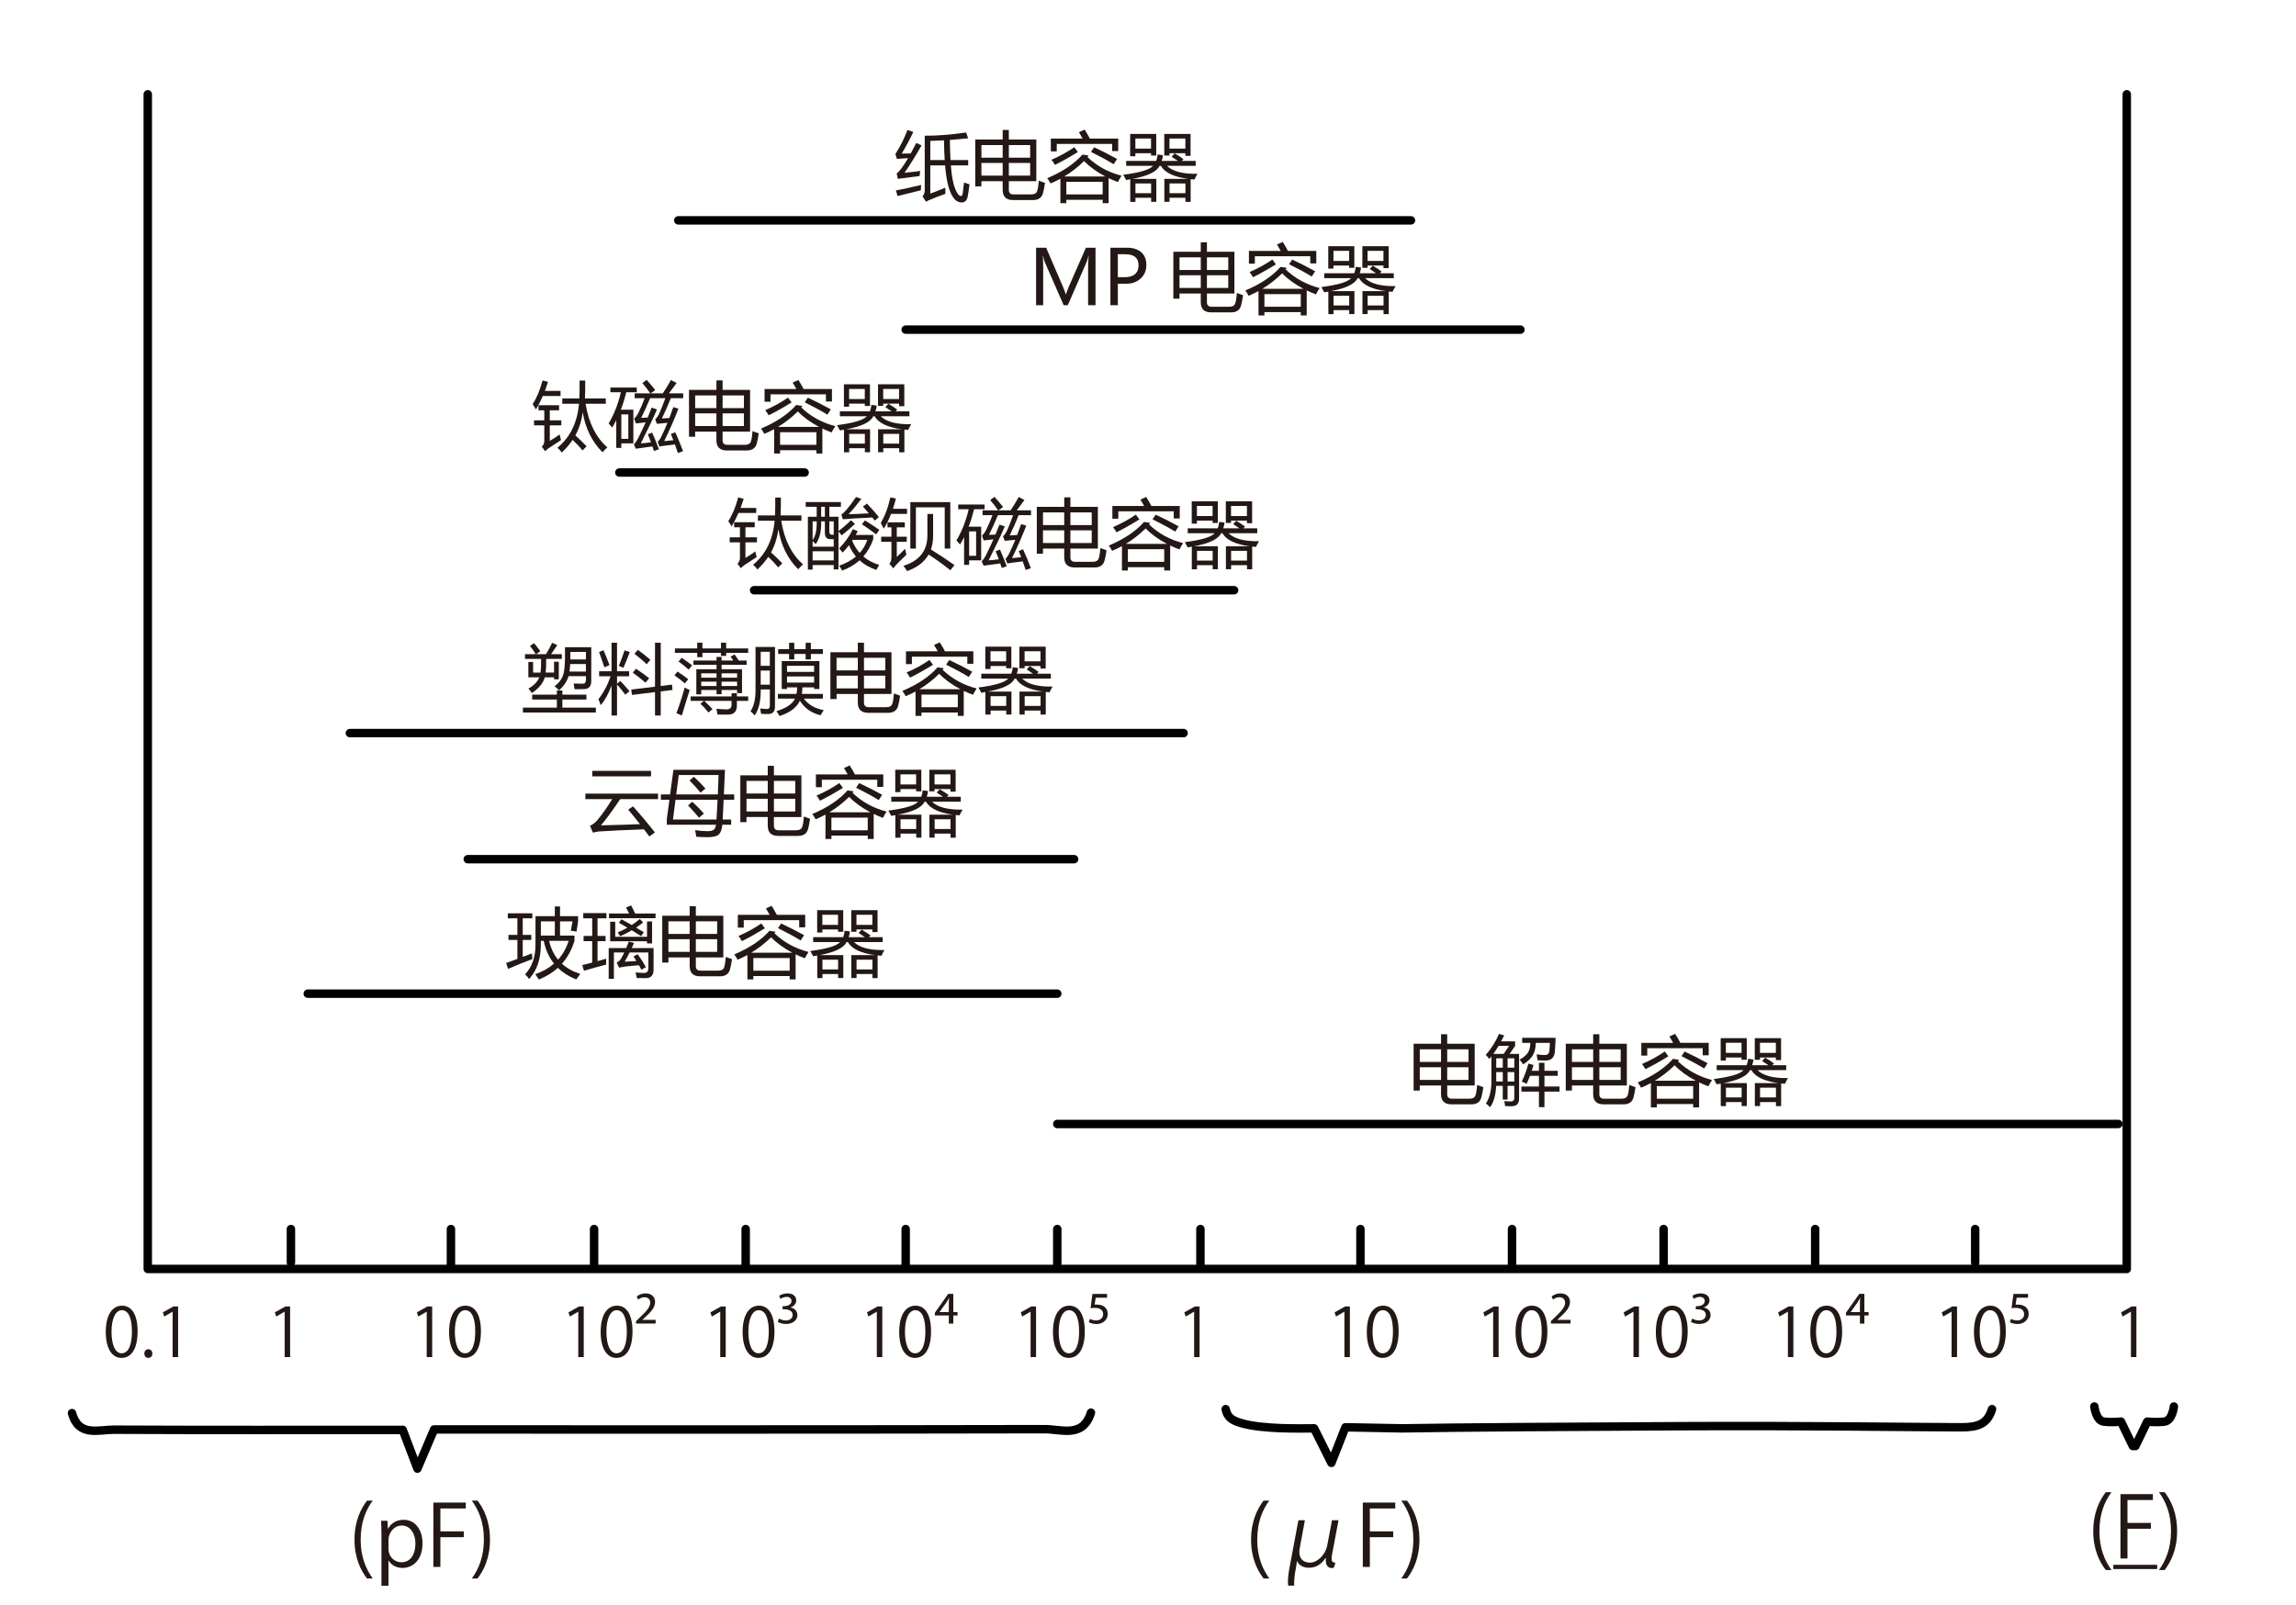 <?xml version="1.0" encoding="UTF-8"?>
<svg id="uuid-7f7391a5-0dd0-494b-8572-7ffaab14d508" data-name="レイヤー 2" xmlns="http://www.w3.org/2000/svg" viewBox="0 0 271.637 189.899">
  <path d="M17.482,11.157V150.163H251.615V11.157" style="fill: none; stroke: #000; stroke-linecap: round; stroke-linejoin: round;"/>
  <path d="M250.619,133.005H125.084" style="fill: none; stroke: #000; stroke-linecap: round; stroke-linejoin: round;"/>
  <path d="M140.029,86.752H41.394" style="fill: none; stroke: #000; stroke-linecap: round; stroke-linejoin: round;"/>
  <path d="M125.084,117.587H36.412" style="fill: none; stroke: #000; stroke-linecap: round; stroke-linejoin: round;"/>
  <path d="M166.929,26.077H80.25" style="fill: none; stroke: #000; stroke-linecap: round; stroke-linejoin: round;"/>
  <path d="M145.01,166.75c.184,.893,.625,1.291,1.78,1.638,2.604,.781,7.16,.641,8.681,.638l2.043,4.085,1.66-4.213,6.766,.128c.064,.004,.125-.002,.189-.004,6.96-.124,19.389-.178,32.492-.252,14.438-.081,29.031,.128,33.319,.128,2,0,3.17-.319,3.735-2.149" style="fill: none; stroke: #000; stroke-linecap: round; stroke-linejoin: round;"/>
  <path d="M179.881,39.008H107.15" style="fill: none; stroke: #000; stroke-linecap: round; stroke-linejoin: round;"/>
  <path d="M127.077,101.672H55.342" style="fill: none; stroke: #000; stroke-linecap: round; stroke-linejoin: round;"/>
  <path d="M146.006,69.843h-56.79" style="fill: none; stroke: #000; stroke-linecap: round; stroke-linejoin: round;"/>
  <path d="M95.195,55.917h-21.919" style="fill: none; stroke: #000; stroke-linecap: round; stroke-linejoin: round;"/>
  <path d="M70.287,145.438v4.476" style="fill: none; stroke: #000; stroke-linecap: round; stroke-linejoin: round;"/>
  <path d="M88.22,145.438v4.476" style="fill: none; stroke: #000; stroke-linecap: round; stroke-linejoin: round;"/>
  <path d="M107.15,145.438v4.476" style="fill: none; stroke: #000; stroke-linecap: round; stroke-linejoin: round;"/>
  <path d="M125.084,145.438v4.476" style="fill: none; stroke: #000; stroke-linecap: round; stroke-linejoin: round;"/>
  <path d="M142.021,145.438v4.476" style="fill: none; stroke: #000; stroke-linecap: round; stroke-linejoin: round;"/>
  <path d="M160.951,145.438v4.476" style="fill: none; stroke: #000; stroke-linecap: round; stroke-linejoin: round;"/>
  <path d="M178.885,145.438v4.476" style="fill: none; stroke: #000; stroke-linecap: round; stroke-linejoin: round;"/>
  <path d="M196.818,145.438v4.476" style="fill: none; stroke: #000; stroke-linecap: round; stroke-linejoin: round;"/>
  <path d="M214.752,145.438v4.476" style="fill: none; stroke: #000; stroke-linecap: round; stroke-linejoin: round;"/>
  <path d="M53.35,145.438v4.476" style="fill: none; stroke: #000; stroke-linecap: round; stroke-linejoin: round;"/>
  <path d="M34.42,145.438v3.979" style="fill: none; stroke: #000; stroke-linecap: round; stroke-linejoin: round;"/>
  <path d="M233.682,145.438v3.979" style="fill: none; stroke: #000; stroke-linecap: round; stroke-linejoin: round;"/>
  <g>
    <path d="M107.015,20.443c.691-.064,1.31-.135,1.854-.211-.023,.252-.047,.451-.07,.598-.779,.094-1.638,.205-2.575,.334l-.141-.642c.316-.208,.768-.813,1.354-1.815-.545,.035-.987,.069-1.327,.101l-.176-.58c.557-.861,1.034-1.813,1.433-2.856l.686,.246c-.41,.873-.867,1.726-1.371,2.558,.226,0,.582-.006,1.068-.018,.202-.372,.42-.785,.655-1.239l.624,.29c-.662,1.172-1.333,2.25-2.013,3.234Zm-1.02,2.092c.973-.182,1.966-.398,2.979-.65-.023,.305-.035,.516-.035,.633-.92,.229-1.837,.457-2.751,.686l-.193-.668Zm3.41-6.478c1.359,.018,2.991-.108,4.896-.378l.237,.686c-.762,.079-1.482,.144-2.162,.193,.012,.917,.038,1.711,.079,2.382h2.092v.633h-2.048c.117,1.702,.41,2.851,.879,3.445,.105,.117,.199,.176,.281,.176,.129,0,.208-.094,.237-.281,.053-.375,.105-.814,.158-1.318,.27,.1,.486,.173,.65,.22-.07,.557-.141,1.034-.211,1.433-.1,.475-.337,.712-.712,.712-.422,0-.776-.229-1.063-.686-.454-.68-.756-1.913-.905-3.7h-1.749v3.34c.422-.152,1.014-.387,1.775-.703,0,.287,.003,.53,.009,.729-.674,.234-1.339,.492-1.995,.773-.07,.035-.17,.088-.299,.158l-.413-.633c.176-.193,.264-.428,.264-.703v-6.478Zm.659,.615v2.268h1.705c-.047-.691-.076-1.469-.088-2.333-.571,.032-1.11,.054-1.617,.066Z" style="fill: #231815;"/>
    <path d="M115.382,16.505h3.243v-1.125h.729v1.125h3.252v4.939h-3.252v1.028c0,.357,.188,.536,.562,.536h2.057c.398,0,.642-.132,.729-.396,.094-.287,.161-.7,.202-1.239,.17,.076,.413,.167,.729,.272-.07,.469-.149,.87-.237,1.204-.146,.551-.545,.826-1.195,.826h-2.338c-.826,0-1.239-.404-1.239-1.213v-1.02h-2.514v.606h-.729v-5.546Zm.729,2.153h2.514v-1.494h-2.514v1.494Zm0,2.127h2.514v-1.503h-2.514v1.503Zm5.766-3.621h-2.522v1.494h2.522v-1.494Zm0,3.621v-1.503h-2.522v1.503h2.522Z" style="fill: #231815;"/>
    <path d="M128.803,18.404c-.047,.053-.097,.111-.149,.176,1.125,1.078,2.47,1.816,4.034,2.215-.193,.293-.337,.542-.431,.747-.387-.141-.753-.296-1.099-.466v2.962h-.703v-.396h-4.298v.396h-.703v-2.883c-.381,.205-.771,.39-1.169,.554-.105-.217-.234-.425-.387-.624,1.816-.768,3.205-1.699,4.166-2.795l.738,.114Zm-4.482-2.004h3.762c-.129-.234-.275-.486-.439-.756l.677-.308c.217,.334,.422,.688,.615,1.063h3.357v1.477h-.712v-.844h-6.557v.879h-.703v-1.512Zm2.777,1.02l.422,.571c-1.078,.662-1.983,1.169-2.716,1.521-.105-.193-.24-.396-.404-.606,1.008-.439,1.907-.935,2.698-1.485Zm1.16,1.635c-.721,.709-1.503,1.318-2.347,1.828h4.86c-1.014-.533-1.852-1.143-2.514-1.828Zm2.197,2.461h-4.298v1.494h4.298v-1.494Zm-1.011-4.087c.879,.404,1.784,.864,2.716,1.38l-.404,.624c-.727-.445-1.62-.932-2.681-1.459l.369-.545Z" style="fill: #231815;"/>
    <path d="M133.233,19.045h3.551c.091-.22,.149-.475,.176-.765l.633,.088c-.035,.246-.087,.472-.154,.677h1.916c-.234-.17-.481-.337-.742-.501l.36-.396c.387,.229,.735,.457,1.046,.686l-.197,.211h1.639v.58h-3.393c.677,.662,1.878,.976,3.604,.94-.141,.24-.261,.466-.36,.677-.155-.012-.305-.025-.448-.04v2.685h-.615v-.483h-1.881v.475h-.615v-2.716h2.799c-1.676-.226-2.746-.738-3.212-1.538h-.158c-.328,.697-1.392,1.21-3.191,1.538h2.813v2.716h-.615v-.475h-1.854v.483h-.616v-2.672c-.155,.029-.316,.059-.483,.088-.088-.176-.202-.384-.343-.624,1.958-.252,3.132-.604,3.525-1.055h-3.182v-.58Zm.475-3.199h3.085v2.558h-.615v-.272h-1.854v.36h-.616v-2.646Zm2.47,.545h-1.854v1.195h1.854v-1.195Zm.009,5.317h-1.854v1.151h1.854v-1.151Zm1.556-5.862h3.111v2.593h-.615v-.308h-1.881v.272h-.615v-2.558Zm2.496,.545h-1.881v1.195h1.881v-1.195Zm.009,5.317h-1.881v1.151h1.881v-1.151Z" style="fill: #231815;"/>
  </g>
  <g>
    <path d="M128.734,36.119v-4.509c0-.372,.022-.819,.066-1.34h-.022c-.076,.328-.144,.557-.202,.686l-2.246,5.164h-.488l-2.241-5.124c-.053-.117-.12-.359-.202-.725h-.026c.029,.316,.044,.776,.044,1.38v4.469h-.839v-6.807h1.191l2.008,4.667c.152,.357,.253,.636,.303,.835h.031c.152-.419,.259-.703,.321-.853l2.043-4.649h1.134v6.807h-.875Z" style="fill: #231815;"/>
    <path d="M132.249,33.575v2.544h-.879v-6.807h1.934c.735,0,1.306,.177,1.712,.532,.405,.354,.608,.861,.608,1.521,0,.668-.237,1.209-.712,1.624s-1.068,.61-1.78,.586h-.883Zm0-3.489v2.716h.813c.536,0,.943-.121,1.221-.363,.278-.241,.418-.588,.418-1.039,0-.876-.519-1.314-1.556-1.314h-.896Z" style="fill: #231815;"/>
    <path d="M138.818,29.795h3.243v-1.125h.729v1.125h3.252v4.939h-3.252v1.028c0,.357,.188,.536,.562,.536h2.057c.398,0,.642-.132,.729-.396,.094-.287,.161-.7,.202-1.239,.17,.076,.413,.167,.729,.272-.07,.469-.149,.87-.237,1.204-.146,.551-.545,.826-1.195,.826h-2.338c-.826,0-1.239-.404-1.239-1.213v-1.02h-2.514v.606h-.729v-5.546Zm.729,2.153h2.514v-1.494h-2.514v1.494Zm0,2.127h2.514v-1.503h-2.514v1.503Zm5.766-3.621h-2.522v1.494h2.522v-1.494Zm0,3.621v-1.503h-2.522v1.503h2.522Z" style="fill: #231815;"/>
    <path d="M152.239,31.694c-.047,.053-.097,.111-.149,.176,1.125,1.078,2.47,1.816,4.034,2.215-.193,.293-.337,.542-.431,.747-.387-.141-.753-.296-1.099-.466v2.962h-.703v-.396h-4.298v.396h-.703v-2.883c-.381,.205-.771,.39-1.169,.554-.105-.217-.234-.425-.387-.624,1.816-.768,3.205-1.699,4.166-2.795l.738,.114Zm-4.482-2.004h3.762c-.129-.234-.275-.486-.439-.756l.677-.308c.217,.334,.422,.688,.615,1.063h3.357v1.477h-.712v-.844h-6.557v.879h-.703v-1.512Zm2.777,1.02l.422,.571c-1.078,.662-1.983,1.169-2.716,1.521-.105-.193-.24-.396-.404-.606,1.008-.439,1.907-.935,2.698-1.485Zm1.16,1.635c-.721,.709-1.503,1.318-2.347,1.828h4.86c-1.014-.533-1.852-1.143-2.514-1.828Zm2.197,2.461h-4.298v1.494h4.298v-1.494Zm-1.011-4.087c.879,.404,1.784,.864,2.716,1.38l-.404,.624c-.727-.445-1.62-.932-2.681-1.459l.369-.545Z" style="fill: #231815;"/>
    <path d="M156.669,32.335h3.551c.091-.22,.149-.475,.176-.765l.633,.088c-.035,.246-.087,.472-.154,.677h1.916c-.234-.17-.481-.337-.742-.501l.36-.396c.387,.229,.735,.457,1.046,.686l-.197,.211h1.639v.58h-3.393c.677,.662,1.878,.976,3.604,.94-.141,.24-.261,.466-.36,.677-.155-.012-.305-.025-.448-.04v2.685h-.615v-.483h-1.881v.475h-.615v-2.716h2.799c-1.676-.226-2.746-.738-3.212-1.538h-.158c-.328,.697-1.392,1.21-3.19,1.538h2.812v2.716h-.615v-.475h-1.854v.483h-.615v-2.672c-.155,.029-.316,.059-.483,.088-.088-.176-.202-.384-.343-.624,1.957-.252,3.132-.604,3.524-1.055h-3.182v-.58Zm.475-3.199h3.085v2.558h-.615v-.272h-1.854v.36h-.615v-2.646Zm2.47,.545h-1.854v1.195h1.854v-1.195Zm.009,5.317h-1.854v1.151h1.854v-1.151Zm1.556-5.862h3.111v2.593h-.615v-.308h-1.881v.272h-.615v-2.558Zm2.496,.545h-1.881v1.195h1.881v-1.195Zm.009,5.317h-1.881v1.151h1.881v-1.151Z" style="fill: #231815;"/>
  </g>
  <g>
    <path d="M59.877,113.961c.454-.164,.899-.326,1.336-.487v-2.246h-1.055v-.598h1.055v-1.96h-1.134v-.598h2.9v.598h-1.134v1.96h1.011v.598h-1.011v2.009c.372-.138,.735-.277,1.09-.418,.012,.258,.026,.483,.044,.677-.943,.346-1.898,.732-2.865,1.16l-.237-.694Zm3.48-5.546h2.285v-1.151h.615v1.151h2.136v.624l-.185,1.204c-.246-.053-.472-.085-.677-.097l.202-1.116h-1.477v1.679h1.714v.606c-.322,1.069-.819,1.979-1.49,2.729,.58,.527,1.305,.93,2.175,1.208-.193,.258-.354,.475-.483,.65-.861-.346-1.585-.803-2.171-1.371-.627,.571-1.377,1.031-2.25,1.38-.105-.176-.246-.387-.422-.633,.867-.299,1.607-.715,2.219-1.248-.601-.744-1.006-1.644-1.217-2.698h-.343v.475c0,1.688-.463,3.035-1.389,4.043-.141-.199-.299-.384-.475-.554,.82-.867,1.23-2.045,1.23-3.533v-3.349Zm.633,2.294h1.652v-1.679h-1.652v1.679Zm3.296,.624h-2.32c.199,.873,.552,1.616,1.059,2.229,.557-.618,.977-1.361,1.261-2.229Z" style="fill: #231815;"/>
    <path d="M68.885,114.207c.398-.1,.791-.199,1.178-.299v-2.54h-1.02v-.615h1.02v-2.083h-1.055v-.615h2.742v.615h-1.055v2.083h.949v.615h-.949v2.369c.343-.094,.68-.189,1.011-.286,0,.27,.003,.501,.009,.694-.838,.217-1.714,.46-2.628,.729l-.202-.668Zm7.822-1.494h-2.219c-.19,.39-.382,.75-.576,1.081,.252-.003,.712-.027,1.38-.074-.108-.176-.223-.356-.343-.541l.492-.264c.363,.492,.688,1.005,.976,1.538l-.536,.299c-.091-.173-.188-.35-.29-.531-.554,.041-1.075,.089-1.564,.145-.281,.035-.539,.085-.773,.149l-.299-.606c.205-.088,.381-.249,.527-.483,.117-.202,.24-.439,.369-.712h-1.222v3.12h-.615v-3.647h2.074c.1-.234,.202-.489,.308-.765l.615,.167c-.091,.205-.18,.404-.268,.598h2.58v2.54c0,.68-.302,1.02-.905,1.02-.258,0-.618-.003-1.081-.009-.023-.141-.07-.363-.141-.668,.375,.041,.709,.062,1.002,.062,.34,0,.51-.19,.51-.571v-1.846Zm-4.658-4.605h2.386c-.114-.229-.239-.466-.374-.712l.606-.255c.185,.346,.344,.668,.479,.967h2.413v.545h-5.511v-.545Zm4.5,3.533v-.255h-4.359v-2.312h.598v1.784h3.762v-1.819h.598v2.602h-.598Zm-3.331-2.452l.308-.404c.422,.229,.826,.454,1.213,.677,.337-.22,.656-.457,.958-.712l.396,.413c-.275,.214-.554,.415-.835,.603,.316,.188,.621,.373,.914,.558l-.334,.448c-.372-.24-.735-.469-1.09-.686-.448,.264-.905,.498-1.371,.703-.059-.105-.158-.255-.299-.448,.404-.17,.788-.358,1.151-.566-.343-.205-.68-.4-1.011-.585Z" style="fill: #231815;"/>
    <path d="M78.351,108.362h3.243v-1.125h.729v1.125h3.252v4.939h-3.252v1.028c0,.357,.188,.536,.562,.536h2.057c.398,0,.642-.132,.729-.396,.094-.287,.161-.7,.202-1.239,.17,.076,.413,.167,.729,.272-.07,.469-.149,.87-.237,1.204-.146,.551-.545,.826-1.195,.826h-2.338c-.826,0-1.239-.404-1.239-1.213v-1.02h-2.514v.606h-.729v-5.546Zm.729,2.153h2.514v-1.494h-2.514v1.494Zm0,2.127h2.514v-1.503h-2.514v1.503Zm5.766-3.621h-2.522v1.494h2.522v-1.494Zm0,3.621v-1.503h-2.522v1.503h2.522Z" style="fill: #231815;"/>
    <path d="M91.773,110.261c-.047,.053-.098,.111-.15,.176,1.125,1.078,2.471,1.816,4.035,2.215-.193,.293-.338,.542-.432,.747-.387-.141-.752-.296-1.098-.466v2.962h-.703v-.396h-4.298v.396h-.703v-2.883c-.381,.205-.771,.39-1.169,.554-.105-.217-.234-.425-.387-.624,1.816-.768,3.206-1.699,4.167-2.795l.738,.114Zm-4.483-2.004h3.762c-.129-.234-.275-.486-.439-.756l.676-.308c.217,.334,.422,.688,.615,1.063h3.357v1.477h-.711v-.844h-6.557v.879h-.703v-1.512Zm2.778,1.02l.422,.571c-1.078,.662-1.984,1.169-2.716,1.521-.105-.193-.24-.396-.404-.606,1.008-.439,1.907-.935,2.699-1.485Zm1.16,1.635c-.721,.709-1.504,1.318-2.347,1.828h4.861c-1.014-.533-1.852-1.143-2.514-1.828Zm2.197,2.461h-4.298v1.494h4.298v-1.494Zm-1.012-4.087c.879,.404,1.785,.864,2.717,1.38l-.404,.624c-.727-.445-1.621-.932-2.682-1.459l.369-.545Z" style="fill: #231815;"/>
    <path d="M96.202,110.902h3.551c.091-.22,.149-.475,.176-.765l.633,.088c-.035,.246-.087,.472-.154,.677h1.916c-.234-.17-.481-.337-.742-.501l.36-.396c.387,.229,.735,.457,1.046,.686l-.197,.211h1.639v.58h-3.393c.677,.662,1.878,.976,3.604,.94-.141,.24-.261,.466-.36,.677-.155-.012-.305-.024-.448-.039v2.685h-.615v-.483h-1.881v.475h-.615v-2.716h2.799c-1.676-.226-2.746-.738-3.212-1.538h-.158c-.328,.697-1.392,1.21-3.19,1.538h2.812v2.716h-.615v-.475h-1.854v.483h-.615v-2.672c-.155,.029-.316,.059-.483,.088-.088-.176-.202-.384-.343-.624,1.957-.252,3.132-.604,3.524-1.055h-3.182v-.58Zm.475-3.199h3.085v2.558h-.615v-.272h-1.854v.36h-.615v-2.646Zm2.47,.545h-1.854v1.195h1.854v-1.195Zm.009,5.317h-1.854v1.151h1.854v-1.151Zm1.556-5.862h3.111v2.593h-.615v-.308h-1.881v.272h-.615v-2.558Zm2.496,.545h-1.881v1.195h1.881v-1.195Zm.009,5.317h-1.881v1.151h1.881v-1.151Z" style="fill: #231815;"/>
  </g>
  <g>
    <path d="M74.898,95.421c.867,.967,1.729,1.992,2.584,3.076l-.659,.492c-.211-.29-.422-.573-.633-.849-2.104,.073-3.879,.157-5.326,.251-.252,.029-.489,.076-.712,.141l-.352-.809c.352-.17,.645-.396,.879-.677,.63-.762,1.211-1.588,1.744-2.479h-3.168v-.65h8.596v.65h-4.474c-.879,1.31-1.638,2.344-2.276,3.103,1.998-.05,3.537-.097,4.618-.141-.466-.595-.933-1.169-1.401-1.723l.58-.387Zm-4.825-4.201h6.952v.65h-6.952v-.65Z" style="fill: #231815;"/>
    <path d="M78.185,94.006h1.094l.392-2.909h6.1c-.047,1.084-.091,2.054-.132,2.909h1.222v.633h-1.248c-.044,.935-.082,1.714-.114,2.338h1.002v.615h-1.042c-.056,.56-.191,.94-.408,1.143-.234,.223-.677,.334-1.327,.334-.457,0-.908-.018-1.354-.053-.035-.293-.082-.554-.141-.782,.574,.082,1.063,.123,1.468,.123,.387,0,.65-.07,.791-.211,.1-.094,.173-.278,.22-.554h-5.818v-.659l.308-2.294h-1.011v-.633Zm1.433,2.971h5.15c.044-.668,.086-1.447,.127-2.338h-4.975l-.303,2.338Zm5.396-5.265h-4.711l-.299,2.294h4.922c.029-.703,.059-1.468,.088-2.294Zm-3.612,3.595l.501-.431c.486,.439,.943,.905,1.371,1.397l-.571,.492c-.422-.498-.855-.984-1.301-1.459Zm.176-2.953l.51-.439c.486,.445,.943,.911,1.371,1.397l-.58,.492c-.363-.457-.797-.94-1.301-1.45Z" style="fill: #231815;"/>
    <path d="M87.589,91.747h3.243v-1.125h.729v1.125h3.252v4.939h-3.252v1.028c0,.357,.188,.536,.562,.536h2.057c.398,0,.642-.132,.729-.396,.094-.287,.161-.7,.202-1.239,.17,.076,.413,.167,.729,.272-.07,.469-.149,.87-.237,1.204-.146,.551-.545,.826-1.195,.826h-2.338c-.826,0-1.239-.404-1.239-1.213v-1.02h-2.514v.606h-.729v-5.546Zm.729,2.153h2.514v-1.494h-2.514v1.494Zm0,2.127h2.514v-1.503h-2.514v1.503Zm5.766-3.621h-2.522v1.494h2.522v-1.494Zm0,3.621v-1.503h-2.522v1.503h2.522Z" style="fill: #231815;"/>
    <path d="M101.01,93.645c-.047,.053-.097,.111-.149,.176,1.125,1.078,2.47,1.816,4.034,2.215-.193,.293-.337,.542-.431,.747-.387-.141-.753-.296-1.099-.466v2.962h-.703v-.396h-4.298v.396h-.703v-2.883c-.381,.205-.771,.39-1.169,.554-.105-.217-.234-.425-.387-.624,1.816-.768,3.205-1.699,4.166-2.795l.738,.114Zm-4.482-2.004h3.762c-.129-.234-.275-.486-.439-.756l.677-.308c.217,.334,.422,.688,.615,1.063h3.357v1.477h-.712v-.844h-6.557v.879h-.703v-1.512Zm2.777,1.02l.422,.571c-1.078,.662-1.983,1.169-2.716,1.521-.105-.193-.24-.396-.404-.606,1.008-.439,1.907-.935,2.698-1.485Zm1.16,1.635c-.721,.709-1.503,1.318-2.347,1.828h4.86c-1.014-.533-1.852-1.143-2.514-1.828Zm2.197,2.461h-4.298v1.494h4.298v-1.494Zm-1.011-4.087c.879,.404,1.784,.864,2.716,1.38l-.404,.624c-.727-.445-1.62-.932-2.681-1.459l.369-.545Z" style="fill: #231815;"/>
    <path d="M105.44,94.287h3.551c.091-.22,.149-.475,.176-.765l.633,.088c-.035,.246-.087,.472-.154,.677h1.916c-.234-.17-.481-.337-.742-.501l.36-.396c.387,.229,.735,.457,1.046,.686l-.197,.211h1.639v.58h-3.393c.677,.662,1.878,.976,3.604,.94-.141,.24-.261,.466-.36,.677-.155-.012-.305-.025-.448-.04v2.686h-.615v-.483h-1.881v.475h-.615v-2.716h2.799c-1.676-.226-2.746-.738-3.212-1.538h-.158c-.328,.697-1.392,1.21-3.19,1.538h2.812v2.716h-.615v-.475h-1.854v.483h-.615v-2.672c-.155,.029-.316,.059-.483,.088-.088-.176-.202-.384-.343-.624,1.957-.252,3.132-.604,3.524-1.055h-3.182v-.58Zm.475-3.199h3.085v2.558h-.615v-.272h-1.854v.36h-.615v-2.646Zm2.47,.545h-1.854v1.195h1.854v-1.195Zm.009,5.317h-1.854v1.151h1.854v-1.151Zm1.556-5.862h3.111v2.593h-.615v-.308h-1.881v.272h-.615v-2.558Zm2.496,.545h-1.881v1.195h1.881v-1.195Zm.009,5.317h-1.881v1.151h1.881v-1.151Z" style="fill: #231815;"/>
  </g>
  <g>
    <path d="M61.866,83.739h4.017v-.958h-2.918v-.58h2.918v-.492h.65v.492h2.848v.58h-2.848v.958h3.963v.58h-8.63v-.58Zm3.683-3.349v-.237h-1.099c-.17,.668-.68,1.289-1.529,1.863-.105-.17-.24-.349-.404-.536,.656-.369,1.084-.812,1.283-1.327h-1.292v-1.819h.562v1.257h.87c.059-.316,.085-.855,.079-1.617h-1.907v-.562h1.266c-.246-.398-.472-.724-.677-.976l.483-.325c.188,.217,.434,.533,.738,.949l-.501,.352h1.178c.293-.492,.533-.94,.721-1.345l.615,.272c-.176,.264-.422,.621-.738,1.072h1.274v.562h-1.854c.006,.75-.015,1.289-.062,1.617h.993v-1.283h.562v2.083h-.562Zm1.292-3.806h3.111v3.999c0,.645-.299,.967-.896,.967-.217,.006-.576,.009-1.08,.009-.006-.035-.041-.261-.105-.677,.352,.018,.711,.026,1.08,.026,.246,0,.369-.141,.369-.422v-.475h-2.056c-.176,.609-.551,1.169-1.125,1.679-.146-.164-.322-.322-.527-.475,.498-.387,.829-.812,.993-1.274,.158-.428,.237-1.151,.237-2.171v-1.187Zm.537,2.883h1.941v-.888h-1.863c-.018,.334-.043,.63-.078,.888Zm1.941-2.32h-1.846v.888h1.846v-.888Z" style="fill: #231815;"/>
    <path d="M70.796,82.745c.627-.803,1.107-1.708,1.441-2.716h-1.354v-.598h1.468v-3.375h.65v3.375h1.433v.598h-1.433v.87l.396-.316c.398,.422,.759,.826,1.081,1.213l-.501,.404c-.305-.416-.63-.814-.976-1.195v3.665h-.65v-3.542c-.369,.984-.797,1.758-1.283,2.32-.076-.24-.167-.475-.272-.703Zm.079-5.59l.527-.211c.217,.504,.454,1.09,.712,1.758l-.606,.272c-.264-.791-.475-1.397-.633-1.819Zm2.338,1.644c.27-.662,.495-1.274,.677-1.837l.624,.193c-.217,.58-.469,1.204-.756,1.872l-.545-.229Zm1.468,2.804l2.812-.343v-5.203h.677v5.124l1.336-.167,.053,.633-1.389,.176v2.848h-.677v-2.769l-2.725,.334-.088-.633Zm.185-2.004l.378-.466c.557,.369,1.075,.744,1.556,1.125l-.431,.527c-.451-.387-.952-.782-1.503-1.187Zm.193-2.232l.404-.466c.504,.363,.999,.756,1.485,1.178l-.439,.519c-.381-.369-.864-.779-1.45-1.23Z" style="fill: #231815;"/>
    <path d="M79.796,79.924l.36-.457c.41,.27,.832,.571,1.266,.905l-.396,.501c-.404-.352-.814-.668-1.23-.949Zm.053-3.19h2.637v-.686h.615v.686h2.197v-.686h.615v.686h2.602v.527h-2.602v.352h-.615v-.352h-2.197v.51h-.615v-.51h-2.637v-.527Zm.176,7.664c.34-.891,.668-1.904,.984-3.041,.188,.111,.384,.211,.589,.299-.334,1.031-.642,2.033-.923,3.006l-.65-.264Zm.255-6.108l.369-.448c.398,.264,.812,.562,1.239,.896l-.413,.501c-.404-.363-.803-.68-1.195-.949Zm2.584,4.992l.409-.343h-1.561v-.527h4.834v-.378h.633v.378h1.336v.527h-1.336v.571c0,.703-.354,1.055-1.063,1.055-.281,0-.691-.003-1.23-.009-.029-.205-.07-.434-.123-.686,.445,.047,.853,.07,1.222,.07,.375,0,.562-.182,.562-.545v-.457h-3.217c.375,.354,.697,.68,.967,.976l-.475,.404c-.328-.416-.647-.762-.958-1.037Zm.097-1.116h-.58v-2.971h2.391v-.527h-2.733v-.501h2.733v-.431h.598v.431h1.389c-.103-.152-.211-.305-.325-.457l.466-.272c.164,.22,.33,.463,.496,.729h.937v.501h-2.962v.527h2.417v2.821h-.58v-.369h-1.837v.501h-.598v-.501h-1.811v.519Zm0-1.969h1.811v-.519h-1.811v.519Zm0,.984h1.811v-.519h-1.811v.519Zm4.245-1.503h-1.837v.519h1.837v-.519Zm-1.837,1.503h1.837v-.519h-1.837v.519Z" style="fill: #231815;"/>
    <path d="M89.384,76.558h2.303v7.04c0,.598-.264,.896-.791,.896-.398,0-.683-.009-.853-.026-.018-.17-.053-.381-.105-.633,.299,.041,.565,.062,.8,.062,.229,0,.343-.123,.343-.369v-1.942h-1.081v.158c0,1.283-.24,2.256-.721,2.918-.129-.17-.29-.334-.483-.492,.393-.604,.589-1.415,.589-2.435v-5.177Zm1.696,.571h-1.081v1.661h1.081v-1.661Zm-1.081,3.894h1.081v-1.67h-1.081v1.67Zm2.03,1.09h2.201c.045-.214,.072-.472,.084-.773h-1.204v.193h-.624v-3.305h4.456v3.305h-.624v-.193h-1.389c-.009,.299-.031,.557-.066,.773h2.492v.562h-2.25c.527,.712,1.31,1.166,2.347,1.362-.117,.188-.243,.39-.378,.606-1.087-.272-1.901-.848-2.443-1.727-.369,.812-1.169,1.417-2.399,1.815-.117-.193-.24-.387-.369-.58,1.157-.346,1.888-.838,2.192-1.477h-2.025v-.562Zm.035-5.291h1.292v-.756h.615v.756h1.345v-.756h.615v.756h1.424v.562h-1.424v.65h-.615v-.65h-1.345v.65h-.615v-.65h-1.292v-.562Zm4.254,1.969h-3.208v.712h3.208v-.712Zm-3.208,1.986h3.208v-.729h-3.208v.729Z" style="fill: #231815;"/>
    <path d="M98.244,77.182h3.243v-1.125h.729v1.125h3.252v4.939h-3.252v1.028c0,.357,.188,.536,.562,.536h2.057c.398,0,.642-.132,.729-.396,.094-.287,.161-.7,.202-1.239,.17,.076,.413,.167,.729,.272-.07,.469-.149,.87-.237,1.204-.146,.551-.545,.826-1.195,.826h-2.338c-.826,0-1.239-.404-1.239-1.213v-1.02h-2.514v.606h-.729v-5.546Zm.729,2.153h2.514v-1.494h-2.514v1.494Zm0,2.127h2.514v-1.503h-2.514v1.503Zm5.766-3.621h-2.522v1.494h2.522v-1.494Zm0,3.621v-1.503h-2.522v1.503h2.522Z" style="fill: #231815;"/>
    <path d="M111.665,79.08c-.047,.053-.097,.111-.149,.176,1.125,1.078,2.47,1.816,4.034,2.215-.193,.293-.337,.542-.431,.747-.387-.141-.753-.296-1.099-.466v2.962h-.703v-.396h-4.298v.396h-.703v-2.883c-.381,.205-.771,.39-1.169,.554-.105-.217-.234-.425-.387-.624,1.816-.768,3.205-1.699,4.166-2.795l.738,.114Zm-4.482-2.004h3.762c-.129-.234-.275-.486-.439-.756l.677-.308c.217,.334,.422,.688,.615,1.063h3.357v1.477h-.712v-.844h-6.557v.879h-.703v-1.512Zm2.777,1.02l.422,.571c-1.078,.662-1.983,1.169-2.716,1.521-.105-.193-.24-.396-.404-.606,1.008-.439,1.907-.935,2.698-1.485Zm1.16,1.635c-.721,.709-1.503,1.318-2.347,1.828h4.86c-1.014-.533-1.852-1.143-2.514-1.828Zm2.197,2.461h-4.298v1.494h4.298v-1.494Zm-1.011-4.087c.879,.404,1.784,.864,2.716,1.38l-.404,.624c-.727-.445-1.62-.932-2.681-1.459l.369-.545Z" style="fill: #231815;"/>
    <path d="M116.094,79.722h3.551c.091-.22,.149-.475,.176-.765l.633,.088c-.035,.246-.087,.472-.154,.677h1.916c-.234-.17-.481-.337-.742-.501l.36-.396c.387,.229,.735,.457,1.046,.686l-.197,.211h1.639v.58h-3.393c.677,.662,1.878,.976,3.604,.94-.141,.24-.261,.466-.36,.677-.155-.012-.305-.025-.448-.04v2.685h-.615v-.483h-1.881v.475h-.615v-2.716h2.799c-1.676-.226-2.746-.738-3.212-1.538h-.158c-.328,.697-1.392,1.21-3.19,1.538h2.812v2.716h-.615v-.475h-1.854v.483h-.615v-2.672c-.155,.029-.316,.059-.483,.088-.088-.176-.202-.384-.343-.624,1.957-.252,3.132-.604,3.524-1.055h-3.182v-.58Zm.475-3.199h3.085v2.558h-.615v-.272h-1.854v.36h-.615v-2.646Zm2.47,.545h-1.854v1.195h1.854v-1.195Zm.009,5.317h-1.854v1.151h1.854v-1.151Zm1.556-5.862h3.111v2.593h-.615v-.308h-1.881v.272h-.615v-2.558Zm2.496,.545h-1.881v1.195h1.881v-1.195Zm.009,5.317h-1.881v1.151h1.881v-1.151Z" style="fill: #231815;"/>
  </g>
  <g>
    <path d="M86.163,61.668c.469-.709,.861-1.646,1.178-2.812l.642,.185c-.117,.369-.24,.724-.369,1.063h1.854v.598h-2.101c-.252,.586-.524,1.116-.817,1.591-.088-.17-.217-.378-.387-.624Zm3.19,3.586c.041,.199,.097,.422,.167,.668-.475,.316-.958,.633-1.45,.949-.158,.111-.302,.234-.431,.369l-.387-.536c.199-.211,.296-.431,.29-.659v-1.863h-1.213v-.598h1.213v-1.187h-.686v-.598h2.435v.598h-1.099v1.187h1.362v.598h-1.362v1.837c.457-.275,.844-.53,1.16-.765Zm.316-4.263h2.021c.029-.604,.038-1.31,.026-2.118h.668c.006,.99-.006,1.696-.035,2.118h2.469v.633h-2.39c.363,2.262,1.222,3.981,2.576,5.159-.205,.182-.396,.375-.572,.58-1.242-1.236-2.024-2.818-2.346-4.746-.123,1.002-.413,1.919-.87,2.751,.475,.422,.92,.853,1.335,1.292l-.483,.483c-.352-.434-.744-.85-1.178-1.248-.357,.539-.785,1.037-1.283,1.494-.141-.205-.311-.393-.51-.562,1.5-1.23,2.35-2.965,2.549-5.203h-1.978v-.633Z" style="fill: #231815;"/>
    <path d="M95.577,61.15h1.046v-1.178h-1.301v-.562h4.166v.562h-1.371v1.178h1.081v1.688c.516-.375,1.008-.8,1.477-1.274l.475,.431c-.562,.527-1.087,.979-1.573,1.354-.117-.152-.243-.305-.378-.457v4.491h-.562v-.519h-2.496v.536h-.562v-6.249Zm2.013,1.872v-1.327h-.439v.316c0,.967-.214,1.758-.642,2.373-.117-.117-.24-.234-.369-.352v.659h2.496v-.888h-.404c-.428,0-.642-.261-.642-.782Zm-1.45,.888c.322-.469,.483-1.099,.483-1.89v-.325h-.483v2.215Zm0,2.408h2.496v-1.081h-2.496v1.081Zm1.011-5.168h.439v-1.178h-.439v1.178Zm1.485,.545h-.519v1.213c0,.246,.108,.369,.325,.369h.193v-1.582Zm.642,3.208c.691-.721,1.233-1.482,1.626-2.285l.58,.246c-.082,.152-.164,.299-.246,.439h2.074v.492c-.275,.797-.665,1.482-1.169,2.057,.516,.445,1.14,.776,1.872,.993-.111,.205-.223,.404-.334,.598-.773-.258-1.436-.636-1.986-1.134-.574,.51-1.263,.914-2.065,1.213-.088-.182-.205-.375-.352-.58,.791-.275,1.453-.636,1.986-1.081-.328-.393-.604-.841-.826-1.345-.24,.322-.489,.615-.747,.879-.111-.158-.249-.322-.413-.492Zm1.116-4.052c.586-.012,1.383-.047,2.391-.105-.264-.322-.495-.592-.694-.809l.475-.343c.521,.539,.993,1.069,1.415,1.591l-.483,.422c-.105-.129-.205-.252-.299-.369-1.547,.07-2.707,.141-3.48,.211l-.185-.545c.457-.346,1.037-1.043,1.74-2.092l.633,.22c-.539,.715-1.043,1.321-1.512,1.819Zm2.215,3.032h-1.731c-.018,.035-.038,.067-.062,.097,.229,.557,.527,1.04,.896,1.45,.398-.445,.697-.961,.896-1.547Zm-.272-2.294c.656,.404,1.222,.776,1.696,1.116l-.378,.527c-.598-.451-1.16-.85-1.688-1.195l.369-.448Z" style="fill: #231815;"/>
    <path d="M104.199,61.879c.498-.82,.876-1.828,1.134-3.023l.659,.141c-.105,.422-.223,.826-.352,1.213h1.67v.598h-1.89c-.246,.639-.533,1.225-.861,1.758-.111-.223-.231-.451-.36-.686Zm2.883,3.067c.029,.176,.082,.407,.158,.694-.697,.668-1.128,1.096-1.292,1.283-.047,.059-.132,.17-.255,.334l-.475-.554c.164-.152,.246-.422,.246-.809v-1.784h-1.213v-.598h1.213v-1.107h-.466v-.598h2.048v.598h-.949v1.107h1.178v.598h-1.178v1.793c.27-.246,.598-.565,.984-.958Zm2.637-4.131h.677v2.558c0,.598-.085,1.148-.255,1.652,.984,.615,1.913,1.23,2.786,1.846l-.492,.606c-.867-.691-1.726-1.31-2.575-1.854-.498,.885-1.348,1.538-2.549,1.96-.158-.275-.302-.483-.431-.624,1.893-.592,2.839-1.787,2.839-3.586v-2.558Zm-2.021-1.397h4.729v5.502h-.659v-4.887h-3.41v4.887h-.659v-5.502Z" style="fill: #231815;"/>
    <path d="M113.155,63.953c.642-1.069,1.125-2.3,1.45-3.691h-1.239v-.562h3.12v.562h-1.239c-.185,.735-.401,1.424-.65,2.065h1.485v3.981h-1.424v.536h-.598v-3.283c-.149,.305-.308,.596-.475,.875-.123-.152-.267-.313-.431-.483Zm2.329,1.819v-2.892h-.826v2.892h.826Zm.756-5.379h1.85c-.346-.489-.657-.894-.936-1.213l.492-.387c.299,.322,.642,.724,1.028,1.204l-.55,.396h1.438c.313-.463,.636-.99,.967-1.582l.668,.36c-.287,.398-.591,.806-.91,1.222h1.692v.571h-1.464c-.328,.823-.681,1.623-1.059,2.399,.281-.012,.576-.031,.883-.057,.161-.416,.318-.845,.471-1.288l.606,.185c-.48,1.248-1.043,2.528-1.688,3.841,.29-.021,.651-.056,1.085-.105-.094-.237-.191-.483-.294-.738l.519-.202c.352,.773,.659,1.518,.923,2.232l-.615,.22c-.1-.325-.216-.665-.347-1.02-.896,.105-1.505,.188-1.824,.246l-.22-.545c.17-.164,.316-.375,.439-.633,.249-.513,.489-1.053,.721-1.622-.445,.032-.861,.072-1.248,.119l-.202-.536c.182-.164,.334-.375,.457-.633,.278-.615,.524-1.236,.738-1.863h-1.793c-.39,.92-.744,1.696-1.063,2.329,.205,0,.462-.012,.769-.035,.164-.393,.321-.785,.471-1.178l.633,.211c-.457,1.066-1.096,2.405-1.916,4.017,.29-.015,.691-.056,1.204-.123-.117-.313-.24-.633-.369-.958l.51-.193c.27,.609,.536,1.266,.8,1.969l-.589,.211c-.059-.179-.118-.359-.181-.541-.715,.094-1.372,.183-1.973,.268l-.22-.527c.164-.152,.319-.366,.466-.642,.325-.647,.633-1.298,.923-1.951-.398,.053-.782,.097-1.151,.132l-.202-.571c.182-.17,.337-.378,.466-.624,.255-.507,.513-1.104,.773-1.793h-1.178v-.571Z" style="fill: #231815;"/>
    <path d="M122.665,59.981h3.243v-1.125h.729v1.125h3.252v4.939h-3.252v1.028c0,.357,.188,.536,.562,.536h2.057c.398,0,.642-.132,.729-.396,.094-.287,.161-.7,.202-1.239,.17,.076,.413,.167,.729,.272-.07,.469-.149,.87-.237,1.204-.146,.551-.545,.826-1.195,.826h-2.338c-.826,0-1.239-.404-1.239-1.213v-1.02h-2.514v.606h-.729v-5.546Zm.729,2.153h2.514v-1.494h-2.514v1.494Zm0,2.127h2.514v-1.503h-2.514v1.503Zm5.766-3.621h-2.522v1.494h2.522v-1.494Zm0,3.621v-1.503h-2.522v1.503h2.522Z" style="fill: #231815;"/>
    <path d="M136.086,61.879c-.047,.053-.097,.111-.149,.176,1.125,1.078,2.47,1.816,4.034,2.215-.193,.293-.337,.542-.431,.747-.387-.141-.753-.296-1.099-.466v2.962h-.703v-.396h-4.298v.396h-.703v-2.883c-.381,.205-.771,.39-1.169,.554-.105-.217-.234-.425-.387-.624,1.816-.768,3.206-1.699,4.167-2.795l.738,.114Zm-4.483-2.004h3.762c-.129-.234-.275-.486-.439-.756l.677-.308c.217,.334,.422,.688,.615,1.063h3.357v1.477h-.712v-.844h-6.557v.879h-.703v-1.512Zm2.778,1.02l.422,.571c-1.079,.662-1.984,1.169-2.716,1.521-.105-.193-.24-.396-.404-.606,1.008-.439,1.907-.935,2.699-1.485Zm1.16,1.635c-.721,.709-1.503,1.318-2.347,1.828h4.861c-1.014-.533-1.852-1.143-2.514-1.828Zm2.197,2.461h-4.298v1.494h4.298v-1.494Zm-1.011-4.087c.879,.404,1.784,.864,2.716,1.38l-.404,.624c-.727-.445-1.62-.932-2.681-1.459l.369-.545Z" style="fill: #231815;"/>
    <path d="M140.516,62.521h3.551c.091-.22,.149-.475,.176-.765l.633,.088c-.035,.246-.087,.472-.154,.677h1.916c-.234-.17-.481-.337-.742-.501l.36-.396c.387,.229,.735,.457,1.046,.686l-.197,.211h1.639v.58h-3.393c.677,.662,1.878,.976,3.604,.94-.141,.24-.261,.466-.36,.677-.155-.012-.305-.025-.448-.04v2.685h-.615v-.483h-1.881v.475h-.615v-2.716h2.799c-1.676-.226-2.746-.738-3.212-1.538h-.158c-.328,.697-1.392,1.21-3.19,1.538h2.812v2.716h-.615v-.475h-1.854v.483h-.615v-2.672c-.155,.029-.316,.059-.483,.088-.088-.176-.202-.384-.343-.624,1.957-.252,3.132-.604,3.524-1.055h-3.182v-.58Zm.475-3.199h3.085v2.558h-.615v-.272h-1.854v.36h-.615v-2.646Zm2.47,.545h-1.854v1.195h1.854v-1.195Zm.009,5.317h-1.854v1.151h1.854v-1.151Zm1.556-5.862h3.111v2.593h-.615v-.308h-1.881v.272h-.615v-2.558Zm2.496,.545h-1.881v1.195h1.881v-1.195Zm.009,5.317h-1.881v1.151h1.881v-1.151Z" style="fill: #231815;"/>
  </g>
  <g>
    <path d="M63.015,47.825c.469-.709,.861-1.646,1.178-2.812l.642,.185c-.117,.369-.24,.724-.369,1.063h1.854v.598h-2.101c-.252,.586-.524,1.116-.817,1.591-.088-.17-.217-.378-.387-.624Zm3.19,3.586c.041,.199,.097,.422,.167,.668-.475,.316-.958,.633-1.45,.949-.158,.111-.302,.234-.431,.369l-.387-.536c.199-.211,.296-.431,.29-.659v-1.863h-1.213v-.598h1.213v-1.187h-.686v-.598h2.435v.598h-1.099v1.187h1.362v.598h-1.362v1.837c.457-.275,.844-.53,1.16-.765Zm.316-4.263h2.021c.029-.604,.038-1.31,.026-2.118h.668c.006,.99-.006,1.696-.035,2.118h2.47v.633h-2.391c.363,2.262,1.222,3.981,2.575,5.159-.205,.182-.396,.375-.571,.58-1.242-1.236-2.024-2.818-2.347-4.746-.123,1.002-.413,1.919-.87,2.751,.475,.422,.92,.853,1.336,1.292l-.483,.483c-.352-.434-.744-.85-1.178-1.248-.357,.539-.785,1.037-1.283,1.494-.141-.205-.311-.393-.51-.562,1.5-1.23,2.35-2.965,2.549-5.203h-1.978v-.633Z" style="fill: #231815;"/>
    <path d="M72.006,50.11c.642-1.069,1.125-2.3,1.45-3.691h-1.239v-.562h3.12v.562h-1.239c-.185,.735-.401,1.424-.65,2.065h1.485v3.981h-1.424v.536h-.598v-3.283c-.149,.305-.308,.596-.475,.875-.123-.152-.267-.313-.431-.483Zm2.329,1.819v-2.892h-.826v2.892h.826Zm.756-5.379h1.85c-.346-.489-.657-.894-.936-1.213l.492-.387c.299,.322,.642,.724,1.028,1.204l-.55,.396h1.438c.313-.463,.636-.99,.967-1.582l.668,.36c-.287,.398-.591,.806-.91,1.222h1.692v.571h-1.464c-.328,.823-.681,1.623-1.059,2.399,.281-.012,.576-.031,.883-.057,.161-.416,.318-.845,.471-1.288l.606,.185c-.48,1.248-1.043,2.528-1.688,3.841,.29-.021,.651-.056,1.085-.105-.094-.237-.191-.483-.294-.738l.519-.202c.352,.773,.659,1.518,.923,2.232l-.615,.22c-.1-.325-.216-.665-.347-1.02-.896,.105-1.505,.188-1.824,.246l-.22-.545c.17-.164,.316-.375,.439-.633,.249-.513,.489-1.053,.721-1.622-.445,.032-.861,.072-1.248,.119l-.202-.536c.182-.164,.334-.375,.457-.633,.278-.615,.524-1.236,.738-1.863h-1.793c-.39,.92-.744,1.696-1.063,2.329,.205,0,.462-.012,.769-.035,.164-.393,.321-.785,.471-1.178l.633,.211c-.457,1.066-1.096,2.405-1.916,4.017,.29-.015,.691-.056,1.204-.123-.117-.313-.24-.633-.369-.958l.51-.193c.27,.609,.536,1.266,.8,1.969l-.589,.211c-.059-.179-.118-.359-.181-.541-.715,.094-1.372,.183-1.973,.268l-.22-.527c.164-.152,.319-.366,.466-.642,.325-.647,.633-1.298,.923-1.951-.398,.053-.782,.097-1.151,.132l-.202-.571c.182-.17,.337-.378,.466-.624,.255-.507,.513-1.104,.773-1.793h-1.178v-.571Z" style="fill: #231815;"/>
    <path d="M81.516,46.138h3.243v-1.125h.729v1.125h3.252v4.939h-3.252v1.028c0,.357,.188,.536,.562,.536h2.057c.398,0,.642-.132,.729-.396,.094-.287,.161-.7,.202-1.239,.17,.076,.413,.167,.729,.272-.07,.469-.149,.87-.237,1.204-.146,.551-.545,.826-1.195,.826h-2.338c-.826,0-1.239-.404-1.239-1.213v-1.02h-2.514v.606h-.729v-5.546Zm.729,2.153h2.514v-1.494h-2.514v1.494Zm0,2.127h2.514v-1.503h-2.514v1.503Zm5.766-3.621h-2.522v1.494h2.522v-1.494Zm0,3.621v-1.503h-2.522v1.503h2.522Z" style="fill: #231815;"/>
    <path d="M94.937,48.036c-.047,.053-.097,.111-.149,.176,1.125,1.078,2.47,1.816,4.034,2.215-.193,.293-.337,.542-.431,.747-.387-.141-.753-.296-1.099-.466v2.962h-.703v-.396h-4.298v.396h-.703v-2.883c-.381,.205-.771,.39-1.169,.554-.105-.217-.234-.425-.387-.624,1.816-.768,3.205-1.699,4.166-2.795l.738,.114Zm-4.482-2.004h3.762c-.129-.234-.275-.486-.439-.756l.677-.308c.217,.334,.422,.688,.615,1.063h3.357v1.477h-.712v-.844h-6.557v.879h-.703v-1.512Zm2.777,1.02l.422,.571c-1.078,.662-1.983,1.169-2.716,1.521-.105-.193-.24-.396-.404-.606,1.008-.439,1.907-.935,2.698-1.485Zm1.16,1.635c-.721,.709-1.503,1.318-2.347,1.828h4.86c-1.014-.533-1.852-1.143-2.514-1.828Zm2.197,2.461h-4.298v1.494h4.298v-1.494Zm-1.011-4.087c.879,.404,1.784,.864,2.716,1.38l-.404,.624c-.727-.445-1.62-.932-2.681-1.459l.369-.545Z" style="fill: #231815;"/>
    <path d="M99.366,48.678h3.551c.091-.22,.149-.475,.176-.765l.633,.088c-.035,.246-.087,.472-.154,.677h1.916c-.234-.17-.481-.337-.742-.501l.36-.396c.387,.229,.735,.457,1.046,.686l-.197,.211h1.639v.58h-3.393c.677,.662,1.878,.976,3.604,.94-.141,.24-.261,.466-.36,.677-.155-.012-.305-.025-.448-.04v2.685h-.615v-.483h-1.881v.475h-.615v-2.716h2.799c-1.676-.226-2.746-.738-3.212-1.538h-.158c-.328,.697-1.392,1.21-3.19,1.538h2.812v2.716h-.615v-.475h-1.854v.483h-.615v-2.672c-.155,.029-.316,.059-.483,.088-.088-.176-.202-.384-.343-.624,1.957-.252,3.132-.604,3.524-1.055h-3.182v-.58Zm.475-3.199h3.085v2.558h-.615v-.272h-1.854v.36h-.615v-2.646Zm2.47,.545h-1.854v1.195h1.854v-1.195Zm.009,5.317h-1.854v1.151h1.854v-1.151Zm1.556-5.862h3.111v2.593h-.615v-.308h-1.881v.272h-.615v-2.558Zm2.496,.545h-1.881v1.195h1.881v-1.195Zm.009,5.317h-1.881v1.151h1.881v-1.151Z" style="fill: #231815;"/>
  </g>
  <g>
    <path d="M167.244,123.513h3.243v-1.125h.729v1.125h3.252v4.939h-3.252v1.028c0,.357,.188,.536,.562,.536h2.057c.398,0,.642-.132,.729-.396,.094-.287,.161-.7,.202-1.239,.17,.076,.413,.167,.729,.272-.07,.469-.149,.87-.237,1.204-.146,.551-.545,.826-1.195,.826h-2.338c-.826,0-1.239-.404-1.239-1.213v-1.02h-2.514v.606h-.729v-5.546Zm.729,2.153h2.514v-1.494h-2.514v1.494Zm0,2.127h2.514v-1.503h-2.514v1.503Zm5.766-3.621h-2.522v1.494h2.522v-1.494Zm0,3.621v-1.503h-2.522v1.503h2.522Z" style="fill: #231815;"/>
    <path d="M175.778,124.831c.639-.709,1.16-1.535,1.564-2.479l.615,.167c-.12,.246-.241,.483-.364,.712h1.656v.545l-.646,.94h1.12v5.3c0,.586-.29,.882-.87,.888-.252,.006-.513,0-.782-.018-.018-.146-.05-.343-.097-.589,.281,.029,.533,.044,.756,.044,.281,0,.422-.138,.422-.413v-1.433h-.791v1.626h-.571v-1.626h-.782c-.05,1.104-.29,1.948-.721,2.531-.135-.152-.299-.302-.492-.448,.434-.639,.65-1.497,.65-2.575v-2.988c-.082,.103-.164,.202-.246,.299-.1-.135-.24-.296-.422-.483Zm.893-.114h1.226l.642-.949h-1.248c-.202,.343-.408,.659-.619,.949Zm.347,1.626h.773v-1.107h-.773v1.107Zm0,1.635h.773v-1.116h-.773v1.116Zm2.136-2.742h-.791v1.107h.791v-1.107Zm-.791,2.742h.791v-1.116h-.791v1.116Zm1.723-5.168h3.955c-.018,.574-.047,1.113-.088,1.617-.041,.715-.419,1.072-1.134,1.072-.246,0-.548-.009-.905-.026-.035-.246-.076-.48-.123-.703,.422,.053,.753,.079,.993,.079,.316,0,.489-.17,.519-.51,.029-.264,.05-.574,.062-.932h-1.665c-.021,.583-.125,1.046-.312,1.389-.205,.398-.601,.785-1.187,1.16-.094-.146-.234-.334-.422-.562,.486-.264,.823-.554,1.011-.87,.158-.255,.248-.627,.269-1.116h-.972v-.598Zm-.088,5.766h2.074v-1.266h-1.063c-.126,.337-.258,.653-.396,.949-.17-.1-.36-.188-.571-.264,.328-.703,.589-1.415,.782-2.136l.606,.167c-.07,.237-.142,.466-.215,.686h.856v-.949h.65v.949h1.573v.598h-1.573v1.266h1.784v.598h-1.784v1.846h-.65v-1.846h-2.074v-.598Z" style="fill: #231815;"/>
    <path d="M185.244,123.513h3.243v-1.125h.729v1.125h3.252v4.939h-3.252v1.028c0,.357,.188,.536,.562,.536h2.057c.398,0,.642-.132,.729-.396,.094-.287,.161-.7,.202-1.239,.17,.076,.413,.167,.729,.272-.07,.469-.149,.87-.237,1.204-.146,.551-.545,.826-1.195,.826h-2.338c-.826,0-1.239-.404-1.239-1.213v-1.02h-2.514v.606h-.729v-5.546Zm.729,2.153h2.514v-1.494h-2.514v1.494Zm0,2.127h2.514v-1.503h-2.514v1.503Zm5.766-3.621h-2.522v1.494h2.522v-1.494Zm0,3.621v-1.503h-2.522v1.503h2.522Z" style="fill: #231815;"/>
    <path d="M198.665,125.411c-.047,.053-.097,.111-.149,.176,1.125,1.078,2.47,1.816,4.034,2.215-.193,.293-.337,.542-.431,.747-.387-.141-.753-.296-1.099-.466v2.962h-.703v-.396h-4.298v.396h-.703v-2.883c-.381,.205-.771,.39-1.169,.554-.105-.217-.234-.425-.387-.624,1.816-.768,3.205-1.699,4.166-2.795l.738,.114Zm-4.482-2.004h3.762c-.129-.234-.275-.486-.439-.756l.677-.308c.217,.334,.422,.688,.615,1.063h3.357v1.477h-.712v-.844h-6.557v.879h-.703v-1.512Zm2.777,1.02l.422,.571c-1.078,.662-1.983,1.169-2.716,1.521-.105-.193-.24-.396-.404-.606,1.008-.439,1.907-.935,2.698-1.485Zm1.16,1.635c-.721,.709-1.503,1.318-2.347,1.828h4.86c-1.014-.533-1.852-1.143-2.514-1.828Zm2.197,2.461h-4.298v1.494h4.298v-1.494Zm-1.011-4.087c.879,.404,1.784,.864,2.716,1.38l-.404,.624c-.727-.445-1.62-.932-2.681-1.459l.369-.545Z" style="fill: #231815;"/>
    <path d="M203.095,126.053h3.551c.091-.22,.149-.475,.176-.765l.633,.088c-.035,.246-.087,.472-.154,.677h1.916c-.234-.17-.481-.337-.742-.501l.36-.396c.387,.229,.735,.457,1.046,.686l-.197,.211h1.639v.58h-3.393c.677,.662,1.878,.976,3.604,.94-.141,.24-.261,.466-.36,.677-.155-.012-.305-.024-.448-.039v2.685h-.615v-.483h-1.881v.475h-.615v-2.716h2.799c-1.676-.226-2.746-.738-3.212-1.538h-.158c-.328,.697-1.392,1.21-3.19,1.538h2.812v2.716h-.615v-.475h-1.854v.483h-.615v-2.672c-.155,.029-.316,.059-.483,.088-.088-.176-.202-.384-.343-.624,1.957-.252,3.132-.604,3.524-1.055h-3.182v-.58Zm.475-3.199h3.085v2.558h-.615v-.272h-1.854v.36h-.615v-2.646Zm2.47,.545h-1.854v1.195h1.854v-1.195Zm.009,5.317h-1.854v1.151h1.854v-1.151Zm1.556-5.862h3.111v2.593h-.615v-.308h-1.881v.272h-.615v-2.558Zm2.496,.545h-1.881v1.195h1.881v-1.195Zm.009,5.317h-1.881v1.151h1.881v-1.151Z" style="fill: #231815;"/>
  </g>
  <g>
    <path d="M12.514,157.617c0-2.095,.815-3.11,1.935-3.11,1.135,0,1.831,1.071,1.831,3.03,0,2.079-.728,3.15-1.919,3.15-1.087,0-1.847-1.071-1.847-3.07Zm3.094-.048c0-1.495-.36-2.526-1.199-2.526-.711,0-1.215,.951-1.215,2.526s.439,2.574,1.191,2.574c.887,0,1.223-1.15,1.223-2.574Z" style="fill: #231815;"/>
    <path d="M17.074,160.183c0-.304,.2-.52,.48-.52s.472,.216,.472,.52c0,.288-.184,.504-.48,.504-.304,0-.472-.239-.472-.504Z" style="fill: #231815;"/>
    <path d="M20.425,160.592v-5.365h-.016l-.983,.567-.16-.495,1.239-.695h.568v5.988h-.647Z" style="fill: #231815;"/>
  </g>
  <path d="M33.677,160.592v-5.365h-.016l-.983,.567-.16-.495,1.239-.695h.568v5.988h-.648Z" style="fill: #231815;"/>
  <g>
    <path d="M68.415,160.592v-5.365h-.016l-.983,.567-.16-.495,1.239-.695h.568v5.988h-.648Z" style="fill: #231815;"/>
    <path d="M71.064,157.617c0-2.095,.815-3.11,1.935-3.11,1.135,0,1.831,1.071,1.831,3.03,0,2.079-.728,3.15-1.919,3.15-1.087,0-1.847-1.071-1.847-3.07Zm3.094-.048c0-1.495-.36-2.526-1.199-2.526-.712,0-1.215,.951-1.215,2.526s.44,2.574,1.191,2.574c.887,0,1.223-1.15,1.223-2.574Z" style="fill: #231815;"/>
    <path d="M75.248,156.626v-.288l.544-.52c.711-.688,1.135-1.159,1.135-1.655,0-.367-.216-.655-.695-.655-.312,0-.576,.151-.736,.279l-.168-.359c.224-.2,.608-.376,1.04-.376,.815,0,1.135,.536,1.135,1,0,.688-.512,1.223-1.191,1.831l-.296,.287v.017h1.551v.439h-2.319Z" style="fill: #231815;"/>
  </g>
  <g>
    <path d="M85.21,160.592v-5.365h-.016l-.983,.567-.16-.495,1.239-.695h.568v5.988h-.647Z" style="fill: #231815;"/>
    <path d="M87.859,157.617c0-2.095,.815-3.11,1.935-3.11,1.135,0,1.831,1.071,1.831,3.03,0,2.079-.728,3.15-1.919,3.15-1.087,0-1.847-1.071-1.847-3.07Zm3.094-.048c0-1.495-.36-2.526-1.199-2.526-.712,0-1.215,.951-1.215,2.526s.44,2.574,1.191,2.574c.887,0,1.223-1.15,1.223-2.574Z" style="fill: #231815;"/>
    <path d="M92.811,154.563c.328,0,.832-.168,.832-.616,0-.239-.176-.479-.576-.479-.319,0-.591,.144-.735,.24l-.144-.376c.2-.128,.56-.28,.968-.28,.735,0,1.047,.408,1.047,.848,0,.352-.256,.664-.672,.815v.017c.464,.071,.808,.415,.808,.887,0,.552-.472,1.056-1.359,1.056-.399,0-.768-.12-.967-.248l.152-.399c.136,.096,.472,.231,.808,.231,.56,0,.8-.335,.8-.647,0-.68-.824-.68-1.184-.68v-.367h.224Z" style="fill: #231815;"/>
  </g>
  <g>
    <path d="M103.735,160.592v-5.365h-.016l-.983,.567-.16-.495,1.239-.695h.568v5.988h-.647Z" style="fill: #231815;"/>
    <path d="M106.384,157.617c0-2.095,.815-3.11,1.935-3.11,1.135,0,1.831,1.071,1.831,3.03,0,2.079-.728,3.15-1.919,3.15-1.087,0-1.847-1.071-1.847-3.07Zm3.094-.048c0-1.495-.36-2.526-1.199-2.526-.712,0-1.215,.951-1.215,2.526s.44,2.574,1.191,2.574c.887,0,1.223-1.15,1.223-2.574Z" style="fill: #231815;"/>
    <path d="M112.783,156.626h-.527v-.959h-1.655v-.32l1.583-2.238h.6v2.158h.496v.4h-.496v.959Zm-.527-1.359v-1.096c0-.207,.024-.392,.032-.56h-.024c-.104,.208-.192,.36-.304,.528l-.8,1.119,.008,.008h1.087Z" style="fill: #231815;"/>
  </g>
  <g>
    <path d="M121.926,160.592v-5.365h-.016l-.983,.567-.16-.495,1.239-.695h.568v5.988h-.647Z" style="fill: #231815;"/>
    <path d="M124.575,157.617c0-2.095,.815-3.11,1.935-3.11,1.135,0,1.831,1.071,1.831,3.03,0,2.079-.728,3.15-1.919,3.15-1.087,0-1.847-1.071-1.847-3.07Zm3.094-.048c0-1.495-.36-2.526-1.199-2.526-.712,0-1.215,.951-1.215,2.526s.44,2.574,1.191,2.574c.887,0,1.223-1.15,1.223-2.574Z" style="fill: #231815;"/>
    <path d="M130.974,153.116v.447h-1.343l-.128,.824c.072,0,.152-.009,.272-.009,.84,0,1.279,.48,1.279,1.096,0,.704-.552,1.207-1.335,1.207-.384,0-.72-.111-.896-.216l.128-.399c.144,.088,.432,.191,.751,.191,.424,0,.808-.279,.808-.728,0-.455-.304-.76-1-.76-.2,0-.368,.024-.488,.04l.224-1.694h1.727Z" style="fill: #231815;"/>
  </g>
  <path d="M141.274,160.592v-5.365h-.016l-.983,.567-.16-.495,1.239-.695h.567v5.988h-.647Z" style="fill: #231815;"/>
  <g>
    <path d="M50.483,160.592v-5.365h-.016l-.983,.567-.16-.495,1.239-.695h.568v5.988h-.648Z" style="fill: #231815;"/>
    <path d="M53.132,157.617c0-2.095,.815-3.11,1.935-3.11,1.135,0,1.831,1.071,1.831,3.03,0,2.079-.728,3.15-1.919,3.15-1.087,0-1.847-1.071-1.847-3.07Zm3.094-.048c0-1.495-.36-2.526-1.199-2.526-.712,0-1.215,.951-1.215,2.526s.44,2.574,1.191,2.574c.887,0,1.223-1.15,1.223-2.574Z" style="fill: #231815;"/>
  </g>
  <g>
    <path d="M159.057,160.592v-5.365h-.016l-.983,.567-.16-.495,1.239-.695h.567v5.988h-.647Z" style="fill: #231815;"/>
    <path d="M161.705,157.617c0-2.095,.815-3.11,1.936-3.11,1.135,0,1.831,1.071,1.831,3.03,0,2.079-.728,3.15-1.919,3.15-1.088,0-1.848-1.071-1.848-3.07Zm3.095-.048c0-1.495-.36-2.526-1.199-2.526-.712,0-1.216,.951-1.216,2.526s.44,2.574,1.191,2.574c.888,0,1.224-1.15,1.224-2.574Z" style="fill: #231815;"/>
  </g>
  <g>
    <path d="M176.653,160.592v-5.365h-.016l-.983,.567-.16-.495,1.239-.695h.567v5.988h-.647Z" style="fill: #231815;"/>
    <path d="M179.303,157.617c0-2.095,.815-3.11,1.935-3.11,1.136,0,1.831,1.071,1.831,3.03,0,2.079-.728,3.15-1.919,3.15-1.087,0-1.847-1.071-1.847-3.07Zm3.094-.048c0-1.495-.359-2.526-1.199-2.526-.712,0-1.215,.951-1.215,2.526s.439,2.574,1.191,2.574c.887,0,1.223-1.15,1.223-2.574Z" style="fill: #231815;"/>
    <path d="M183.486,156.626v-.288l.544-.52c.712-.688,1.136-1.159,1.136-1.655,0-.367-.216-.655-.695-.655-.312,0-.576,.151-.736,.279l-.168-.359c.225-.2,.608-.376,1.04-.376,.815,0,1.135,.536,1.135,1,0,.688-.512,1.223-1.191,1.831l-.296,.287v.017h1.552v.439h-2.319Z" style="fill: #231815;"/>
  </g>
  <g>
    <path d="M193.253,160.592v-5.365h-.017l-.983,.567-.16-.495,1.239-.695h.568v5.988h-.647Z" style="fill: #231815;"/>
    <path d="M195.901,157.617c0-2.095,.815-3.11,1.936-3.11,1.135,0,1.831,1.071,1.831,3.03,0,2.079-.728,3.15-1.919,3.15-1.088,0-1.848-1.071-1.848-3.07Zm3.095-.048c0-1.495-.36-2.526-1.199-2.526-.712,0-1.216,.951-1.216,2.526s.44,2.574,1.191,2.574c.888,0,1.224-1.15,1.224-2.574Z" style="fill: #231815;"/>
    <path d="M200.854,154.563c.328,0,.832-.168,.832-.616,0-.239-.177-.479-.576-.479-.319,0-.592,.144-.735,.24l-.145-.376c.2-.128,.561-.28,.968-.28,.735,0,1.048,.408,1.048,.848,0,.352-.256,.664-.672,.815v.017c.464,.071,.808,.415,.808,.887,0,.552-.472,1.056-1.359,1.056-.399,0-.768-.12-.968-.248l.152-.399c.136,.096,.472,.231,.808,.231,.56,0,.8-.335,.8-.647,0-.68-.824-.68-1.184-.68v-.367h.224Z" style="fill: #231815;"/>
  </g>
  <g>
    <path d="M211.525,160.592v-5.365h-.017l-.983,.567-.16-.495,1.239-.695h.568v5.988h-.647Z" style="fill: #231815;"/>
    <path d="M214.173,157.617c0-2.095,.815-3.11,1.936-3.11,1.135,0,1.831,1.071,1.831,3.03,0,2.079-.728,3.15-1.919,3.15-1.088,0-1.848-1.071-1.848-3.07Zm3.095-.048c0-1.495-.36-2.526-1.199-2.526-.712,0-1.216,.951-1.216,2.526s.44,2.574,1.191,2.574c.888,0,1.224-1.15,1.224-2.574Z" style="fill: #231815;"/>
    <path d="M220.572,156.626h-.527v-.959h-1.655v-.32l1.583-2.238h.6v2.158h.496v.4h-.496v.959Zm-.527-1.359v-1.096c0-.207,.023-.392,.031-.56h-.023c-.104,.208-.192,.36-.304,.528l-.8,1.119,.008,.008h1.088Z" style="fill: #231815;"/>
  </g>
  <g>
    <path d="M230.888,160.592v-5.365h-.017l-.983,.567-.16-.495,1.239-.695h.568v5.988h-.647Z" style="fill: #231815;"/>
    <path d="M233.536,157.617c0-2.095,.815-3.11,1.936-3.11,1.135,0,1.831,1.071,1.831,3.03,0,2.079-.728,3.15-1.919,3.15-1.088,0-1.848-1.071-1.848-3.07Zm3.095-.048c0-1.495-.36-2.526-1.199-2.526-.712,0-1.216,.951-1.216,2.526s.44,2.574,1.191,2.574c.888,0,1.224-1.15,1.224-2.574Z" style="fill: #231815;"/>
    <path d="M239.936,153.116v.447h-1.344l-.128,.824c.072,0,.152-.009,.272-.009,.84,0,1.279,.48,1.279,1.096,0,.704-.552,1.207-1.335,1.207-.384,0-.72-.111-.896-.216l.128-.399c.144,.088,.432,.191,.751,.191,.424,0,.808-.279,.808-.728,0-.455-.304-.76-.999-.76-.2,0-.368,.024-.488,.04l.224-1.694h1.728Z" style="fill: #231815;"/>
  </g>
  <path d="M252.109,160.592v-5.365h-.016l-.983,.567-.16-.495,1.239-.695h.567v5.988h-.647Z" style="fill: #231815;"/>
  <g>
    <path d="M8.516,167.22c.783,2.852,3.133,1.954,4.982,1.963,11.291,.053,22.583,.026,33.874,.026" style="fill: none; stroke: #000; stroke-linecap: round; stroke-linejoin: round;"/>
    <path d="M47.641,169.197l1.745,4.596,1.971-4.637c24.077,0,48.155,.019,72.232-.035,1.97-.004,4.523,1.097,5.48-1.954" style="fill: none; stroke: #000; stroke-linecap: round; stroke-linejoin: round;"/>
  </g>
  <path d="M247.781,166.438s.17,1.66,1.106,1.787,2.043,0,2.043,0l1.404,2.894" style="fill: none; stroke: #000; stroke-linecap: round; stroke-linejoin: round;"/>
  <path d="M257.19,166.438s-.17,1.66-1.106,1.787-2.043,0-2.043,0l-1.404,2.894" style="fill: none; stroke: #000; stroke-linecap: round; stroke-linejoin: round;"/>
  <g>
    <path d="M43.42,186.792c-.71-.93-1.479-2.379-1.479-4.587,0-2.229,.76-3.679,1.479-4.628h.679c-.829,1.109-1.429,2.578-1.429,4.638,0,2.009,.62,3.448,1.429,4.577h-.679Z" style="fill: #231815;"/>
    <path d="M45.91,180.895c.38-.67,1.009-1.05,1.859-1.05,1.29,0,2.219,1.109,2.219,2.778,0,1.999-1.169,2.919-2.369,2.919-.72,0-1.319-.33-1.639-.87h-.02v2.979h-.83v-5.927c0-.709-.02-1.259-.04-1.759h.75l.05,.93h.02Zm.05,2.358c0,1.06,.79,1.619,1.529,1.619,1.069,0,1.659-.919,1.659-2.219,0-1.129-.57-2.129-1.629-2.129-.929,0-1.559,.899-1.559,1.689v1.039Z" style="fill: #231815;"/>
    <path d="M51.27,185.423v-7.616h3.838v.7h-3.008v2.708h2.769v.69h-2.769v3.518h-.83Z" style="fill: #231815;"/>
    <path d="M56.5,177.577c.709,.93,1.469,2.379,1.469,4.607s-.75,3.648-1.469,4.607h-.68c.81-1.109,1.429-2.578,1.429-4.617s-.61-3.469-1.429-4.598h.68Z" style="fill: #231815;"/>
  </g>
  <g>
    <path d="M149.492,186.792c-.71-.93-1.479-2.379-1.479-4.587,0-2.229,.76-3.679,1.479-4.628h.679c-.829,1.109-1.429,2.578-1.429,4.638,0,2.009,.619,3.448,1.429,4.577h-.679Z" style="fill: #231815;"/>
    <path d="M153.611,179.895h.77l-.609,3.299c-.03,.159-.05,.31-.05,.449,0,.79,.449,1.27,1.269,1.27,.91,0,1.81-.979,2.02-1.969l.579-3.049h.77l-.76,4.008c-.039,.23-.06,.4-.06,.54,0,.35,.14,.46,.45,.479l-.181,.59c-.09,.021-.159,.04-.27,.04-.399,0-.659-.29-.689-.85,0-.1,0-.2,.02-.31h-.069c-.42,.659-1.069,1.129-1.939,1.129-.669,0-1.209-.279-1.409-.829l-.14,.89c-.14,.699-.229,1.449-.2,2.059h-.699c-.021-.1-.04-.26-.04-.47,0-.399,.06-.959,.18-1.619l1.06-5.657Z" style="fill: #231815;"/>
    <path d="M161.233,185.423v-7.616h3.838v.7h-3.008v2.708h2.769v.69h-2.769v3.518h-.83Z" style="fill: #231815;"/>
    <path d="M166.463,177.577c.709,.93,1.469,2.379,1.469,4.607s-.75,3.648-1.469,4.607h-.68c.81-1.109,1.429-2.578,1.429-4.617s-.609-3.469-1.429-4.598h.68Z" style="fill: #231815;"/>
  </g>
  <g>
    <path d="M249.129,185.792c-.71-.93-1.479-2.379-1.479-4.587,0-2.229,.76-3.679,1.479-4.628h.68c-.829,1.109-1.43,2.578-1.43,4.638,0,2.009,.62,3.448,1.43,4.577h-.68Z" style="fill: #231815;"/>
    <path d="M250.87,184.423v-7.616h3.838v.7h-3.009v2.708h2.769v.69h-2.769v3.518h-.829Z" style="fill: #231815;"/>
    <path d="M256.1,176.577c.71,.93,1.47,2.379,1.47,4.607s-.75,3.648-1.47,4.607h-.68c.81-1.109,1.43-2.578,1.43-4.617s-.61-3.469-1.43-4.598h.68Z" style="fill: #231815;"/>
    <path d="M250.021,185.673v-.5h5.189v.5h-5.189Z" style="fill: #231815;"/>
  </g>
</svg>